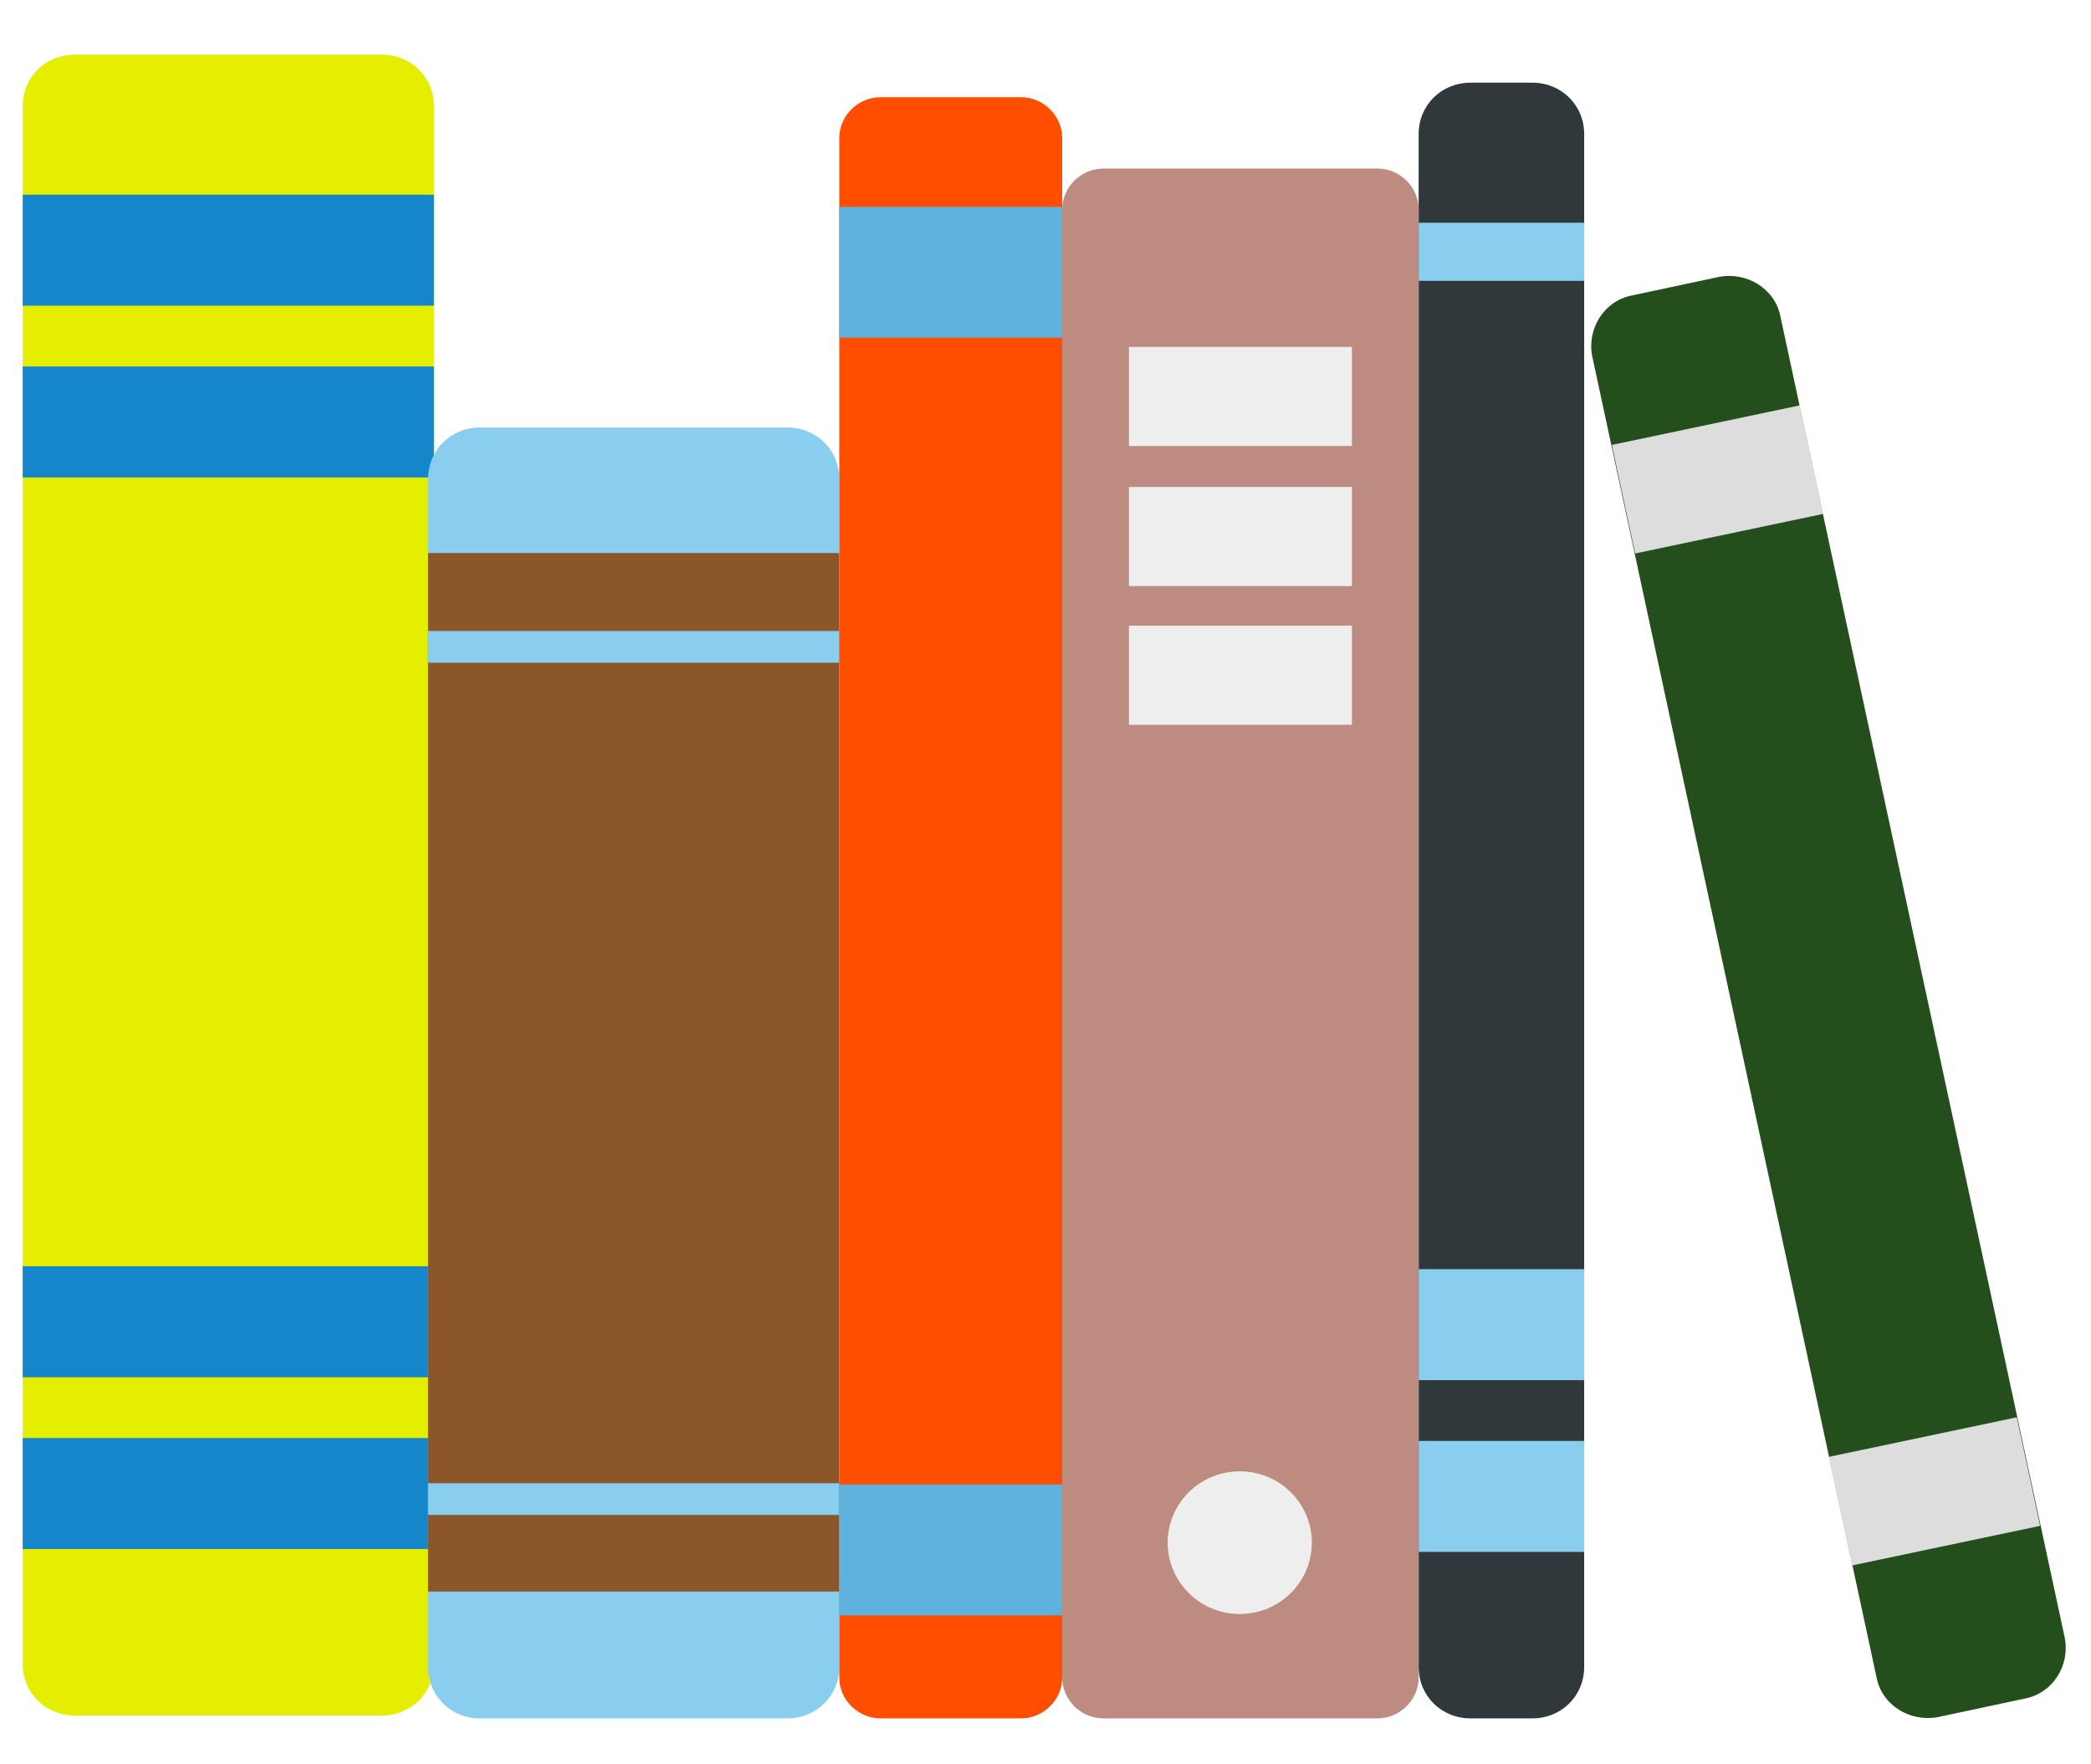 <?xml version="1.0" encoding="UTF-8" standalone="no"?>
<svg
   xmlns:sketch="http://www.bohemiancoding.com/sketch/ns"
   xmlns:dc="http://purl.org/dc/elements/1.1/"
   xmlns:cc="http://creativecommons.org/ns#"
   xmlns:rdf="http://www.w3.org/1999/02/22-rdf-syntax-ns#"
   xmlns:svg="http://www.w3.org/2000/svg"
   xmlns="http://www.w3.org/2000/svg"
   xmlns:sodipodi="http://sodipodi.sourceforge.net/DTD/sodipodi-0.dtd"
   xmlns:inkscape="http://www.inkscape.org/namespaces/inkscape"
   width="320"
   height="270"
   viewBox="0 0 320 270"
   version="1.1"
   id="svg2"
   inkscape:version="0.91 r"
   sodipodi:docname="Books.svg">
  <sodipodi:namedview
     pagecolor="#ffffff"
     bordercolor="#666666"
     borderopacity="1"
     objecttolerance="10"
     gridtolerance="10"
     guidetolerance="10"
     inkscape:pageopacity="0"
     inkscape:pageshadow="2"
     inkscape:window-width="976"
     inkscape:window-height="716"
     id="namedview80"
     showgrid="false"
     fit-margin-top="0"
     fit-margin-left="0"
     fit-margin-right="0"
     fit-margin-bottom="0"
     inkscape:zoom="1.1427988"
     inkscape:cx="74.9354"
     inkscape:cy="90.898984"
     inkscape:window-x="0"
     inkscape:window-y="0"
     inkscape:window-maximized="0"
     inkscape:current-layer="g69" />
  <title
     id="title4">Untitled</title>
  <desc
     id="desc6">Created with Sketch.</desc>
  <defs
     id="defs8" />
  <g
     id="Page-1"
     sketch:type="MSPage"
     style="fill:none;fill-rule:evenodd;stroke:none;stroke-width:1"
     transform="translate(-44.033,144)">
    <g
       id="books"
       sketch:type="MSLayerGroup"
       transform="matrix(2.043,0,0,2.022,-49.563,-126.617)">
      <g
         id="Group"
         sketch:type="MSShapeGroup">
        <g
           id="g4210"
           transform="translate(3.481,-4.541)">
          <g
             id="g13"
             transform="translate(161,16)">
            <path
               style="fill:#244f1d"
               inkscape:connector-curvature="0"
               id="Shape"
               d="m 21.9,106.9 c 0.4,2.1 2.5,3.4 4.6,3 l 6.5,-1.4 c 2.1,-0.4 3.4,-2.5 3,-4.6 L 14.7,3.9 C 14.3,1.8 12.2,0.5 10.1,0.9 L 3.6,2.3 C 1.5,2.7 0.2,4.8 0.6,6.9 l 21.3,100 0,0 z" />
            <rect
               style="fill:#dddddd"
               height="8.4"
               width="14.399"
               y="88.601"
               x="19.043"
               transform="matrix(-0.978,0.208,-0.208,-0.978,71.205,178.118)"
               id="Rectangle-path" />
            <rect
               style="fill:#dddddd"
               height="8.4"
               width="14.399"
               y="12.026"
               x="2.787"
               transform="matrix(-0.978,0.208,-0.208,-0.978,23.129,30.02)"
               id="rect17" />
          </g>
          <g
             id="g19"
             transform="translate(148,2)">
            <path
               style="fill:#30383c"
               inkscape:connector-curvature="0"
               id="path21"
               d="m 0.6,120.1 c 0,2.2 1.7,3.9 3.9,3.9 l 4.6,0 c 2.2,0 3.9,-1.7 3.9,-3.9 L 13,4.1 C 13,1.9 11.3,0.2 9.1,0.2 l -4.6,0 C 2.3,0.2 0.6,1.9 0.6,4.1 l 0,116 0,0 z" />
            <rect
               style="fill:#89cdef"
               height="4.4"
               width="12.4"
               y="10.8"
               x="0.6"
               id="rect23" />
            <rect
               style="fill:#89cdef"
               height="8.4"
               width="12.4"
               y="103"
               x="0.6"
               id="rect25" />
            <rect
               style="fill:#89cdef"
               height="8.4"
               width="12.4"
               y="90"
               x="0.6"
               id="rect27" />
          </g>
          <g
             transform="translate(43.533,-0.219)"
             id="g29">
            <path
               style="fill:#e5ed00"
               inkscape:connector-curvature="0"
               id="path31"
               d="m 0.5,122.1 c 0,2.2 1.7,3.9 3.9,3.9 l 23,0 c 2.2,0 3.9,-1.7 3.9,-3.9 L 31.3,4.2 C 31.3,2 29.6,0.3 27.4,0.3 l -23,0 C 2.2,0.3 0.5,2 0.5,4.2 l 0,117.9 0,0 z" />
            <rect
               style="fill:#1586ca"
               height="8.4"
               width="30.8"
               y="105"
               x="0.5"
               id="rect33" />
            <rect
               style="fill:#1586ca"
               height="8.4"
               width="30.8"
               y="92"
               x="0.5"
               id="rect35" />
            <rect
               style="fill:#1586ca"
               height="8.4"
               width="30.8"
               y="23.9"
               x="0.5"
               id="rect37" />
            <rect
               style="fill:#1586ca"
               height="8.4"
               width="30.8"
               y="10.9"
               x="0.5"
               id="rect39" />
          </g>
          <g
             id="g41"
             transform="translate(74,28)">
            <path
               style="fill:#89cdef"
               inkscape:connector-curvature="0"
               id="path43"
               d="m 0.4,94.1 c 0,2.2 1.7,3.9 3.9,3.9 l 23,0 c 2.2,0 3.9,-1.7 3.9,-3.9 l 0,-89.9 C 31.2,2 29.5,0.3 27.3,0.3 l -23,0 C 2.1,0.3 0.4,2 0.4,4.2 l 0,89.9 0,0 z" />
            <rect
               style="fill:#8b572a"
               height="78.6"
               width="30.8"
               y="9.8"
               x="0.4"
               id="rect45" />
            <g
               style="fill:#89cdef"
               id="g47"
               transform="translate(0,15)">
              <rect
                 id="rect49"
                 height="2.4"
                 width="30.8"
                 y="0.7"
                 x="0.4" />
              <rect
                 id="rect51"
                 height="2.4"
                 width="30.8"
                 y="65.2"
                 x="0.4" />
            </g>
          </g>
          <g
             id="g61"
             transform="translate(105,3)">
            <path
               style="fill:#ff4e00"
               inkscape:connector-curvature="0"
               id="path63"
               d="m 0.2,119.9 c 0,1.7 1.4,3.1 3.1,3.1 l 10.5,0 c 1.7,0 3.1,-1.4 3.1,-3.1 L 16.9,3.4 C 16.9,1.7 15.5,0.3 13.8,0.3 L 3.3,0.3 C 1.6,0.3 0.2,1.7 0.2,3.4 l 0,116.5 0,0 z" />
            <rect
               style="fill:#5fb2de"
               height="9.9"
               width="16.7"
               y="8.6"
               x="0.2"
               id="rect65" />
            <rect
               style="fill:#5fb2de"
               height="9.9"
               width="16.7"
               y="105.3"
               x="0.2"
               id="rect67" />
          </g>
          <g
             id="g69"
             transform="translate(121,8)">
            <path
               style="fill:#bd8b80;fill-opacity:1"
               inkscape:connector-curvature="0"
               id="path71"
               d="m 0.9,114.9 c 0,1.7 1.4,3.1 3.1,3.1 l 20.5,0 c 1.7,0 3.1,-1.4 3.1,-3.1 L 27.6,3.8 C 27.6,2.1 26.2,0.7 24.5,0.7 L 4,0.7 C 2.3,0.7 0.9,2.1 0.9,3.8 l 0,111.1 0,0 z" />
            <rect
               style="fill:#eeeeee"
               height="7.5"
               width="16.7"
               y="14.2"
               x="5.9"
               id="rect73" />
            <rect
               style="fill:#eeeeee"
               height="7.5"
               width="16.7"
               y="24.8"
               x="5.9"
               id="rect75" />
            <rect
               style="fill:#eeeeee"
               height="7.5"
               width="16.7"
               y="35.3"
               x="5.9"
               id="rect77" />
            <circle
               style="fill:#eeeeee"
               r="5.4"
               cy="104.7"
               cx="14.2"
               id="Oval" />
          </g>
        </g>
      </g>
    </g>
  </g>
</svg>
